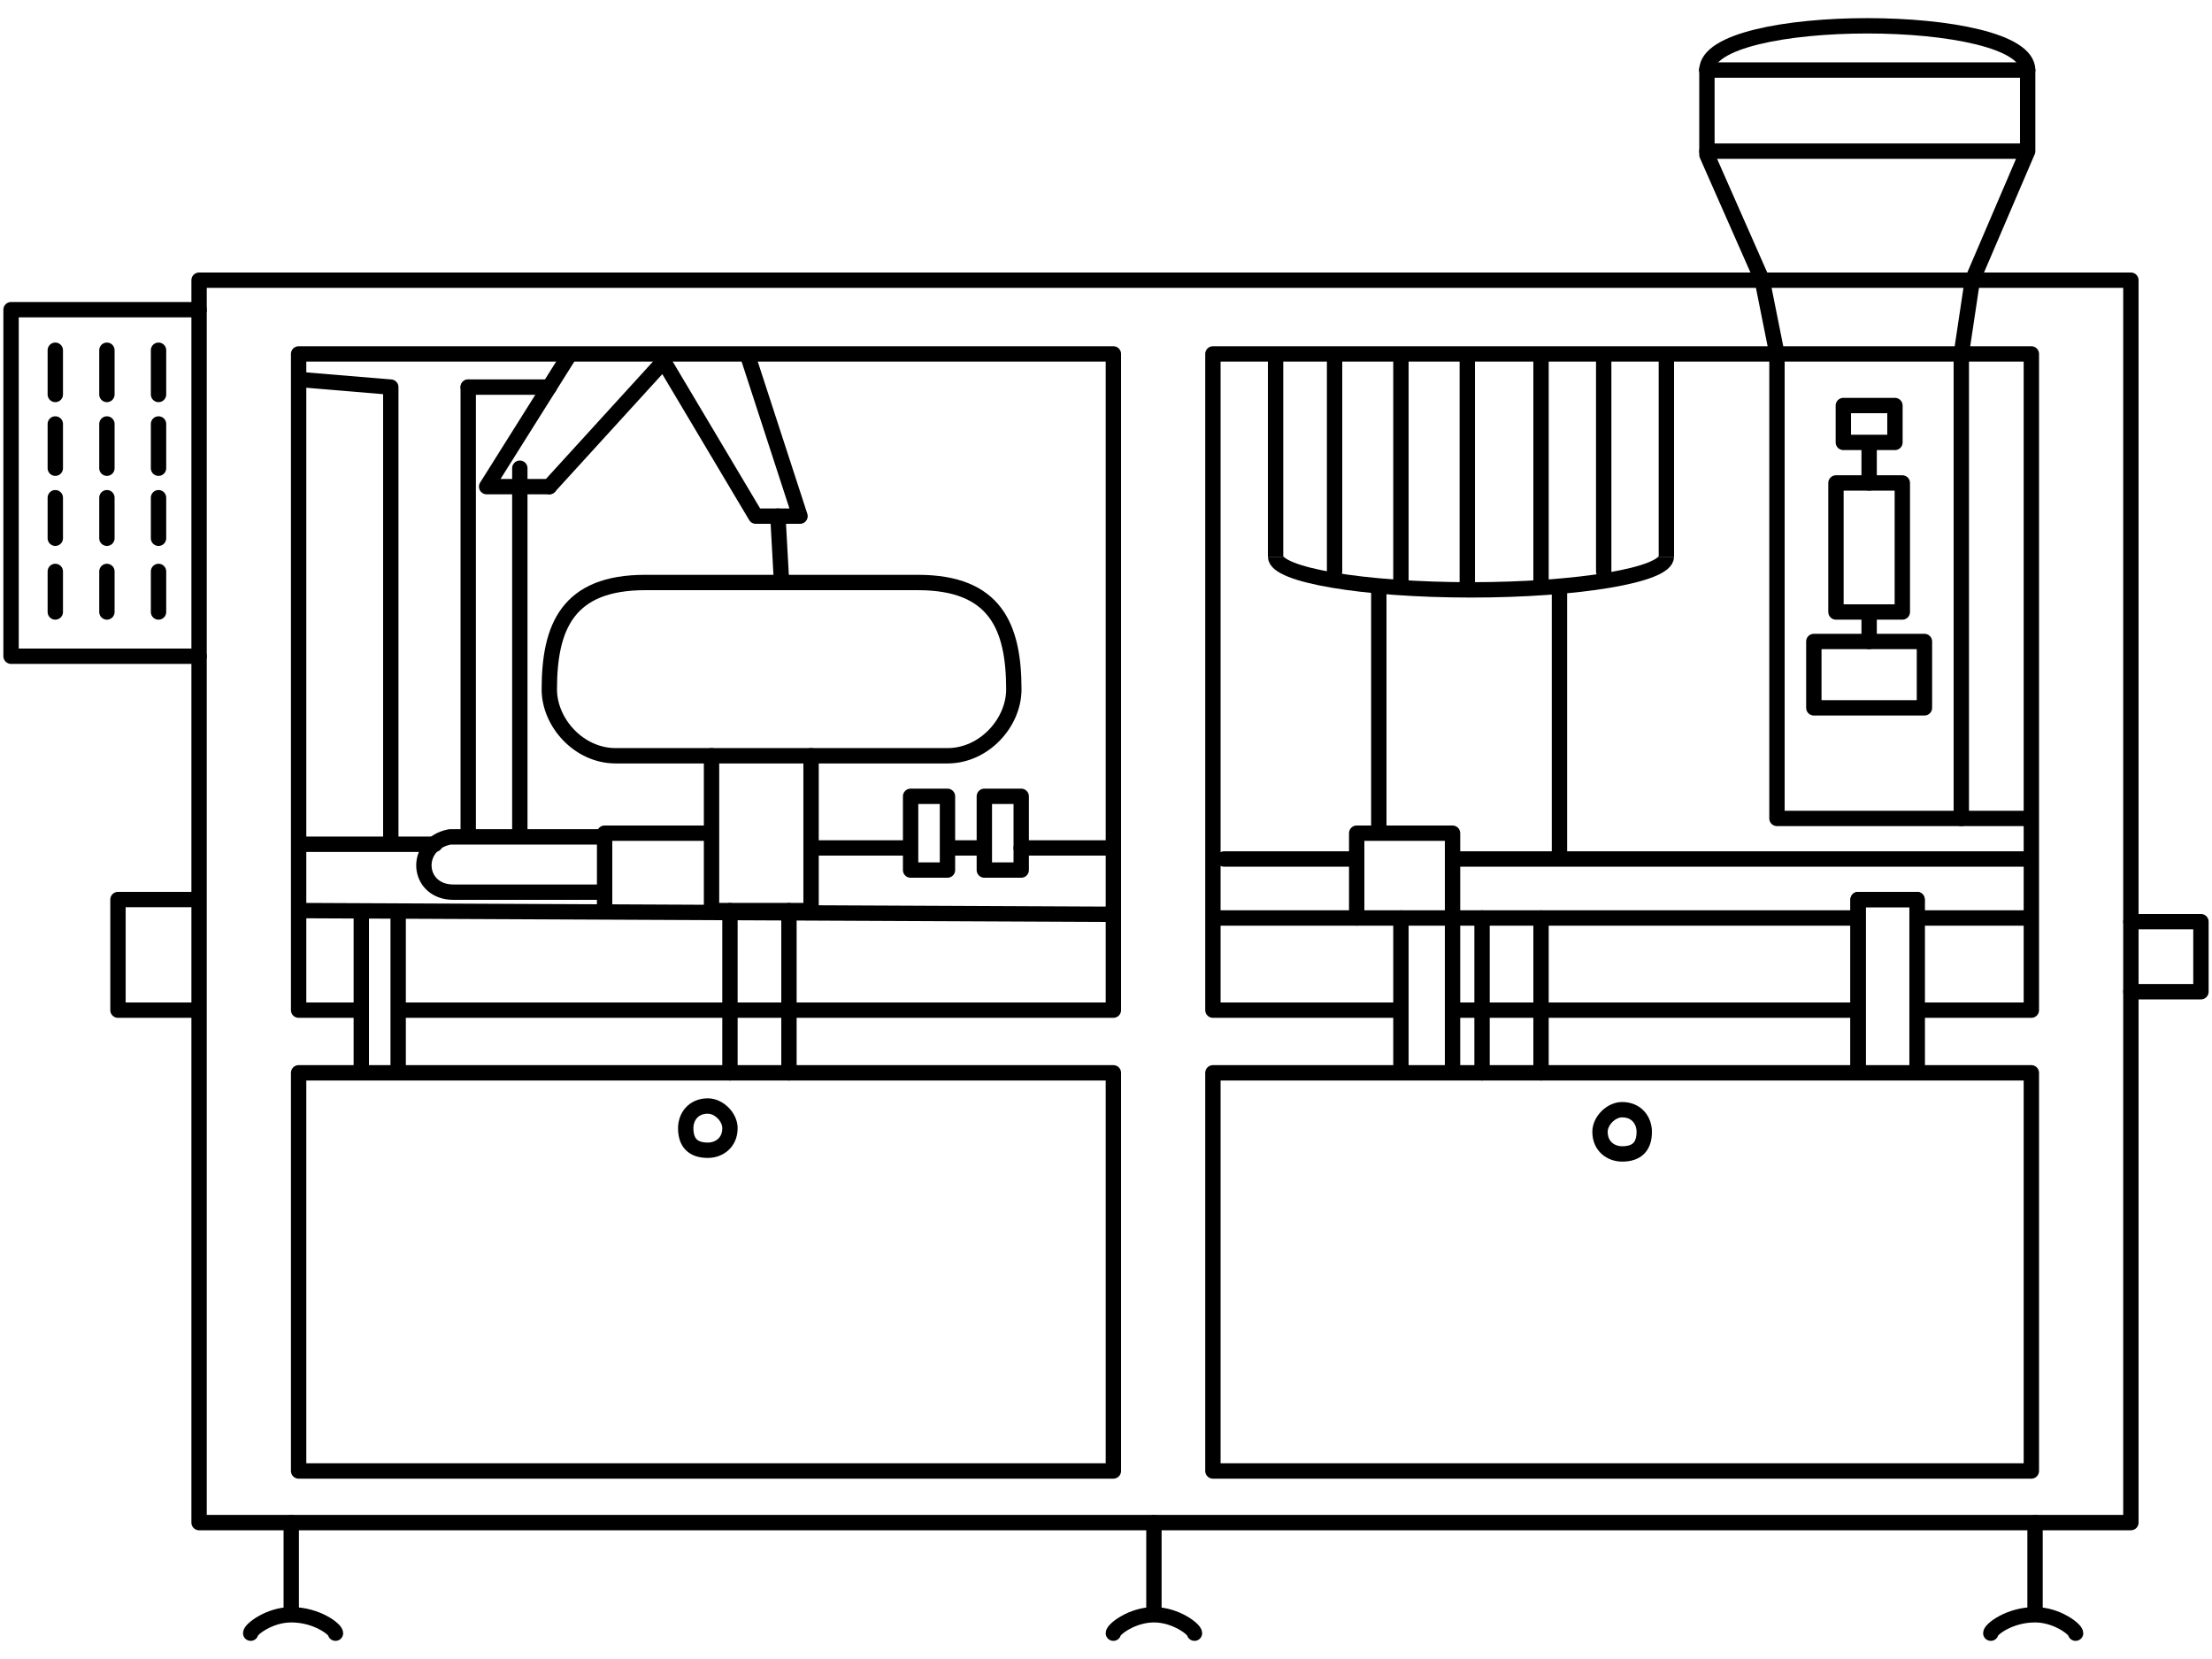 <?xml version="1.0" encoding="UTF-8"?>
<!DOCTYPE svg PUBLIC "-//W3C//DTD SVG 1.1//EN" "http://www.w3.org/Graphics/SVG/1.1/DTD/svg11.dtd">
<!-- Creator: CorelDRAW X7 -->
<svg xmlns="http://www.w3.org/2000/svg" xml:space="preserve" width="600px" height="450px" version="1.1" style="shape-rendering:geometricPrecision; text-rendering:geometricPrecision; image-rendering:optimizeQuality; fill-rule:evenodd; clip-rule:evenodd"
viewBox="0 0 600 450"
 xmlns:xlink="http://www.w3.org/1999/xlink">
 <defs>
  <style type="text/css">
   <![CDATA[
    .str1 {stroke:black;stroke-width:4.166}
    .str0 {stroke:black;stroke-width:4.166;stroke-linecap:round;stroke-linejoin:round}
    .fil0 {fill:none;fill-rule:nonzero}
   ]]>
  </style>
 </defs>
 <g id="Layer_x0020_1">
  <g id="_818100896">
   <polygon class="fil0 str0" points="54,413 578,413 578,76 54,76 "/>
   <polyline class="fil0 str0" points="478,76 463,42 463,19 "/>
   <polyline class="fil0 str0" points="550,19 550,41 535,76 "/>
   <polyline class="fil0 str0" points="54,84 3,84 3,178 54,178 "/>
   <path class="fil0 str0" d="M463 19c0,-1 0,0 0,0 0,-16 87,-16 87,0"/>
   <polyline class="fil0 str0" points="578,250 597,250 597,269 578,269 "/>
   <polyline class="fil0 str0" points="109,274 302,274 302,96 81,96 81,274 98,274 "/>
   <path class="fil0 str0" d="M520 274l31 0 0 -178 -222 0 0 178 49 0m16 0l109 0"/>
   <path class="fil0 str0" d="M198 306c0,4 -3,6 -6,6 -4,0 -6,-2 -6,-6 0,-3 2,-6 6,-6 3,0 6,3 6,6z"/>
   <path class="fil0 str0" d="M446 307c0,4 -2,6 -6,6 -3,0 -6,-2 -6,-6 0,-3 3,-6 6,-6 4,0 6,3 6,6z"/>
   <path class="fil0 str0" d="M331 249l172 0m17 0l30 0"/>
   <line class="fil0 str0" x1="301" y1="248" x2="83" y2= "247" />
   <polyline class="fil0 str0" points="82,103 106,105 106,227 "/>
   <line class="fil0 str0" x1="127" y1="105" x2="149" y2= "105" />
   <line class="fil0 str0" x1="127" y1="226" x2="127" y2= "105" />
   <polyline class="fil0 str0" points="164,247 164,226 192,226 "/>
   <line class="fil0 str0" x1="141" y1="127" x2="141" y2= "226" />
   <polyline class="fil0 str0" points="203,97 217,140 205,140 180,98 149,132 "/>
   <polyline class="fil0 str0" points="149,132 132,132 154,97 "/>
   <line class="fil0 str0" x1="211" y1="140" x2="212" y2= "158" />
   <path class="fil0 str0" d="M220 230l26 0m12 0l7 0m12 0l25 0"/>
   <line class="fil0 str0" x1="82" y1="229" x2="118" y2= "229" />
   <path class="fil0 str0" d="M163 227l-41 0c-10,2 -9,15 1,15l40 0"/>
   <path class="fil0 str0" d="M257 205c10,0 18,-9 18,-18 0,-17 -5,-29 -26,-29l-74 0c-21,0 -26,12 -26,29 0,9 8,18 18,18l90 0z"/>
   <polyline class="fil0 str0" points="220,205 220,247 193,247 193,205 "/>
   <line class="fil0 str1" x1="346" y1="96" x2="346" y2= "151" />
   <line class="fil0 str1" x1="452" y1="97" x2="452" y2= "151" />
   <path class="fil0 str1" d="M452 151c0,5 -24,9 -53,9 -29,0 -53,-4 -53,-9"/>
   <line class="fil0 str1" x1="374" y1="159" x2="374" y2= "226" />
   <line class="fil0 str1" x1="423" y1="159" x2="423" y2= "233" />
   <polyline class="fil0 str0" points="368,249 368,226 394,226 394,249 "/>
   <polyline class="fil0 str0" points="550,222 482,222 482,96 "/>
   <path class="fil0 str0" d="M482 96l-4 -20m57 0l-3 20 0 126"/>
   <polygon class="fil0 str0" points="492,192 522,192 522,174 492,174 "/>
   <line class="fil0 str0" x1="507" y1="166" x2="507" y2= "174" />
   <line class="fil0 str0" x1="507" y1="121" x2="507" y2= "131" />
   <polygon class="fil0 str0" points="514,120 500,120 500,110 514,110 "/>
   <polygon class="fil0 str0" points="516,166 498,166 498,131 516,131 "/>
   <path class="fil0 str0" d="M332 233l35 0m29 0l154 0"/>
   <polygon class="fil0 str0" points="551,399 329,399 329,291 551,291 "/>
   <polygon class="fil0 str0" points="302,399 81,399 81,291 302,291 "/>
   <path class="fil0 str0" d="M68 443c0,-1 5,-5 11,-5 7,0 12,4 12,5"/>
   <line class="fil0 str0" x1="79" y1="413" x2="79" y2= "437" />
   <line class="fil0 str0" x1="552" y1="413" x2="552" y2= "437" />
   <line class="fil0 str0" x1="313" y1="413" x2="313" y2= "437" />
   <path class="fil0 str0" d="M302 443c0,-1 5,-5 11,-5 6,0 11,4 11,5"/>
   <path class="fil0 str0" d="M540 443c0,-1 5,-5 12,-5 6,0 11,4 11,5"/>
   <g>
    <line class="fil0 str0" x1="15" y1="107" x2="15" y2= "95" />
    <line class="fil0 str0" x1="15" y1="127" x2="15" y2= "115" />
    <line class="fil0 str0" x1="15" y1="146" x2="15" y2= "135" />
    <line class="fil0 str0" x1="15" y1="166" x2="15" y2= "155" />
    <line class="fil0 str0" x1="29" y1="107" x2="29" y2= "95" />
    <line class="fil0 str0" x1="29" y1="127" x2="29" y2= "115" />
    <line class="fil0 str0" x1="29" y1="146" x2="29" y2= "135" />
    <line class="fil0 str0" x1="29" y1="166" x2="29" y2= "155" />
    <line class="fil0 str0" x1="43" y1="107" x2="43" y2= "95" />
    <line class="fil0 str0" x1="43" y1="127" x2="43" y2= "115" />
    <line class="fil0 str0" x1="43" y1="146" x2="43" y2= "135" />
    <line class="fil0 str0" x1="43" y1="166" x2="43" y2= "155" />
   </g>
   <polygon class="fil0 str0" points="257,236 247,236 247,216 257,216 "/>
   <polygon class="fil0 str0" points="277,236 267,236 267,216 277,216 "/>
   <g>
    <line class="fil0 str0" x1="198" y1="291" x2="198" y2= "247" />
    <line class="fil0 str0" x1="214" y1="291" x2="214" y2= "247" />
   </g>
   <g>
    <line class="fil0 str0" x1="402" y1="291" x2="402" y2= "249" />
    <line class="fil0 str0" x1="418" y1="291" x2="418" y2= "249" />
   </g>
   <polyline class="fil0 str0" points="504,289 504,244 520,244 520,289 "/>
   <path class="fil0 str0" d="M380 289l0 -40m14 0l0 40"/>
   <path class="fil0 str0" d="M98 289l0 -41m10 0l0 41"/>
   <polyline class="fil0 str0" points="504,289 504,244 520,244 520,289 "/>
   <line class="fil0 str0" x1="548" y1="19" x2="463" y2= "19" />
   <line class="fil0 str0" x1="548" y1="41" x2="463" y2= "41" />
   <g>
    <line class="fil0 str0" x1="362" y1="155" x2="362" y2= "98" />
    <line class="fil0 str0" x1="380" y1="159" x2="380" y2= "98" />
    <line class="fil0 str0" x1="398" y1="159" x2="398" y2= "98" />
    <line class="fil0 str0" x1="418" y1="159" x2="418" y2= "98" />
    <line class="fil0 str0" x1="435" y1="155" x2="435" y2= "98" />
   </g>
   <polyline class="fil0 str0" points="53,274 32,274 32,244 53,244 "/>
  </g>
 </g>
</svg>
